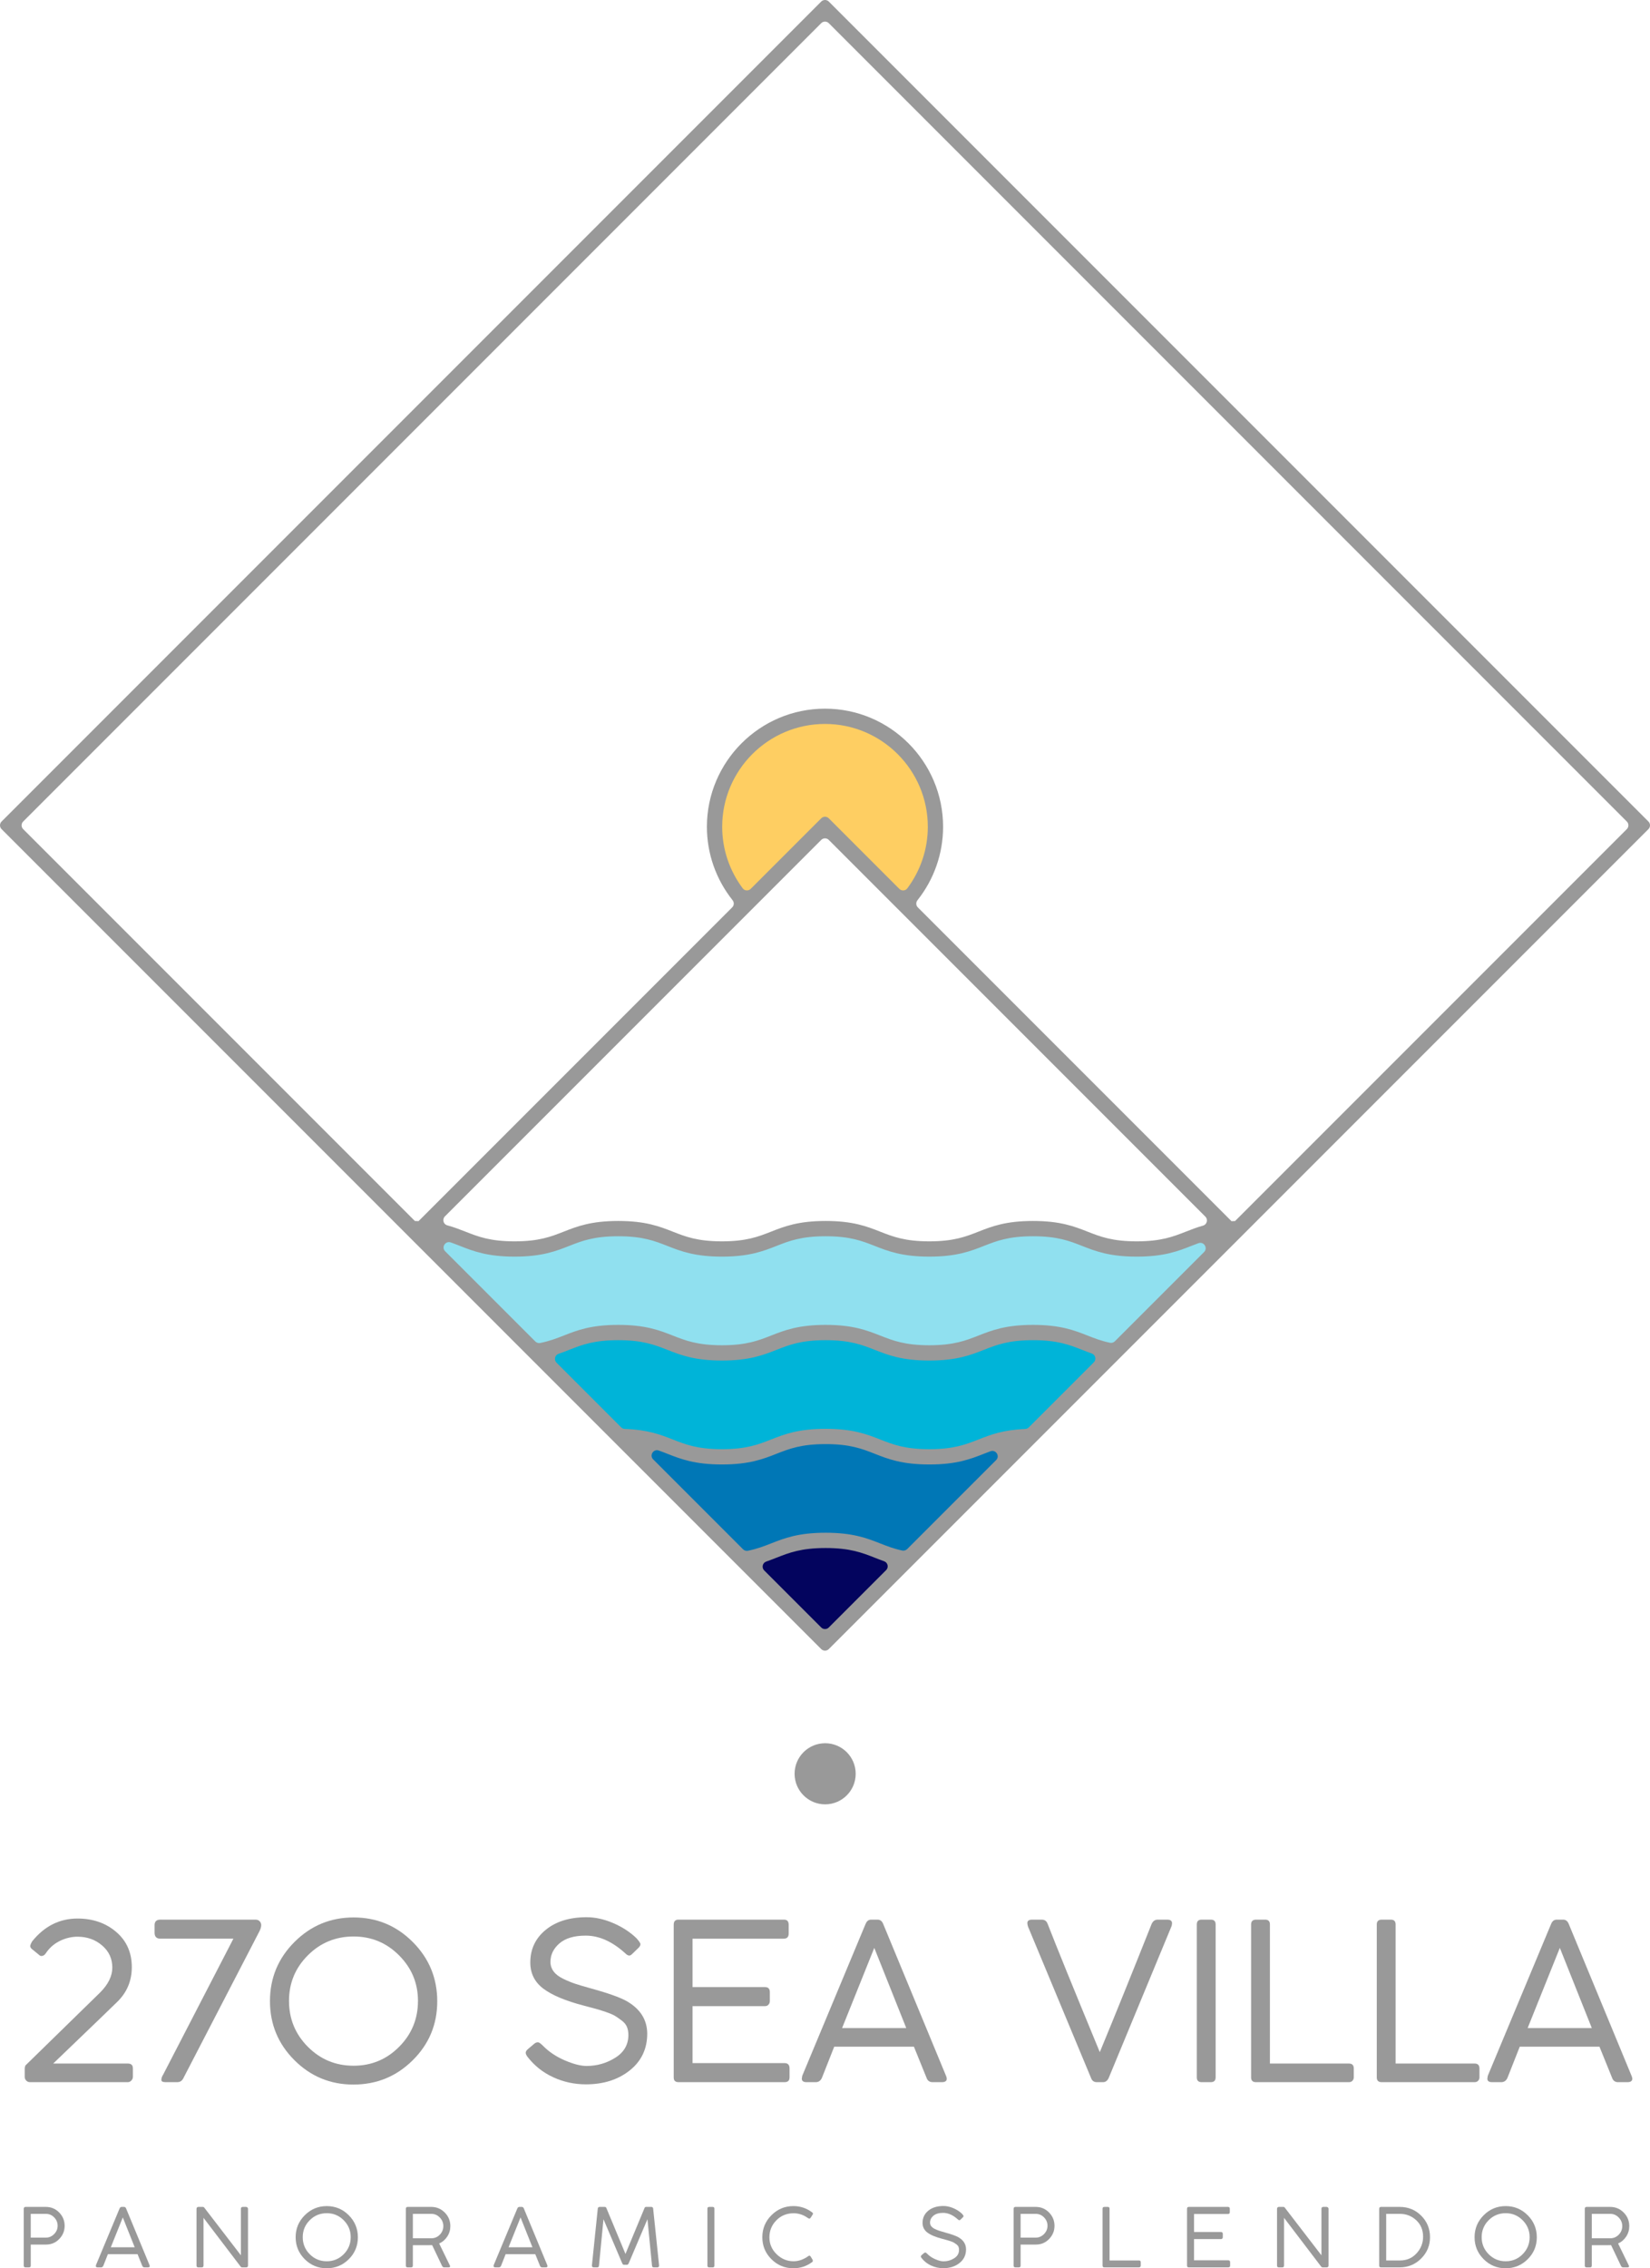 <svg xmlns="http://www.w3.org/2000/svg" id="b" data-name="Layer 2" width="324.095" height="445.361" viewBox="0 0 324.095 445.361"><g id="c" data-name="Layer 1"><g><path d="M177.469,177.124c3.905-3.934,6.317-9.351,6.317-15.332,0-12.019-9.744-21.763-21.763-21.763s-21.763,9.744-21.763,21.763c0,6.123,2.529,11.655,6.599,15.61l15.188-15.393,15.421,15.114Z" fill="#fece62" stroke-width="0"></path><path d="M162.048,142.142c-11.136,0-20.196,9.06-20.196,20.196,0,4.782,1.701,9.371,4.774,13.01l15.422-15.422,15.426,15.426c3.072-3.637,4.77-8.238,4.77-13.014,0-11.137-9.06-20.196-20.196-20.196Z" fill="none" stroke-width="0"></path><g><path d="M122.728,282.384l3.019.464c2.435.374,4.166,1.055,5.693,1.655,2.546,1,5.18,2.034,10.366,2.034s7.82-1.034,10.366-2.034c2.572-1.011,5.002-1.966,10-1.966s7.427.955,10,1.966c2.547,1,5.181,2.034,10.365,2.034s7.819-1.034,10.366-2.034c1.467-.576,3.128-1.229,5.386-1.609l3.087-.521-23.254,23.255-.517-.095c-2.086-.384-3.671-1.007-5.069-1.557-2.546-1-5.179-2.034-10.365-2.034s-7.819,1.034-10.366,2.034c-1.441.566-3.074,1.209-5.293,1.593l-.511.089-23.275-23.274Z" fill="#0077b6" stroke-width="0"></path><path d="M162.172,300.943c5.375,0,8.098,1.069,10.731,2.104,1.487.584,2.935,1.145,4.883,1.503l20.669-20.669c-2.102.354-3.624.94-5.186,1.554-2.633,1.034-5.356,2.104-10.732,2.104s-8.098-1.069-10.731-2.104c-2.482-.976-4.827-1.896-9.635-1.896s-7.152.921-9.635,1.896c-2.633,1.034-5.356,2.104-10.732,2.104s-8.098-1.069-10.731-2.104c-1.632-.642-3.225-1.251-5.479-1.598l20.749,20.749c2.055-.356,3.558-.933,5.097-1.538,2.633-1.034,5.356-2.104,10.731-2.104Z" fill="#0077b6" stroke-width="0"></path></g><g><path d="M182.538,285.538c-4.996,0-7.426-.954-9.999-1.964-2.547-1.002-5.178-2.036-10.367-2.036s-7.82,1.034-10.366,2.035c-2.574,1.011-5.004,1.965-10.001,1.965s-7.426-.954-9.999-1.964c-2.402-.944-4.884-1.92-9.521-2.024l-.401-.01-15.746-15.745,1.679-.446c1.374-.364,2.518-.814,3.624-1.25,2.574-1.011,5.004-1.965,10-1.965s7.426.954,9.999,1.964c2.547,1.002,5.179,2.036,10.367,2.036s7.821-1.034,10.366-2.035c2.574-1.011,5.004-1.965,10-1.965s7.425.954,9.999,1.964c2.547,1.002,5.18,2.036,10.367,2.036s7.821-1.034,10.366-2.035c2.575-1.011,5.005-1.965,10.001-1.965s7.429.954,10.002,1.965c1.004.395,2.142.841,3.436,1.197l1.657.455-15.793,15.793-.396.013c-4.479.134-6.915,1.091-9.271,2.017-2.575,1.011-5.005,1.965-10.002,1.965Z" fill="#00b4d8" stroke-width="0"></path><path d="M141.805,284.538c4.808,0,7.153-.921,9.635-1.896,2.633-1.035,5.356-2.104,10.731-2.104s8.098,1.069,10.731,2.104c2.482.975,4.827,1.896,9.635,1.896s7.153-.921,9.635-1.896c2.442-.96,4.966-1.948,9.607-2.086l14.296-14.296c-1.317-.363-2.437-.799-3.535-1.23-2.482-.975-4.828-1.896-9.636-1.896s-7.153.921-9.635,1.896c-2.633,1.035-5.356,2.104-10.732,2.104s-8.098-1.069-10.731-2.104c-2.482-.975-4.827-1.896-9.635-1.896s-7.152.921-9.635,1.896c-2.633,1.035-5.356,2.104-10.732,2.104s-8.098-1.069-10.731-2.104c-2.482-.975-4.827-1.896-9.634-1.896s-7.151.921-9.633,1.896c-1.154.454-2.328.913-3.733,1.286l14.234,14.234c4.807.109,7.376,1.116,9.863,2.093,2.482.975,4.827,1.896,9.635,1.896Z" fill="#00b4d8" stroke-width="0"></path></g><g><path d="M182.538,265.133c-4.999,0-7.429-.955-10.001-1.966-2.546-1-5.179-2.034-10.365-2.034s-7.819,1.034-10.366,2.034c-2.572,1.011-5.002,1.966-10.001,1.966s-7.428-.955-10-1.966c-2.546-1-5.179-2.034-10.365-2.034s-7.818,1.034-10.364,2.034c-1.46.574-3.115,1.225-5.362,1.606l-.509.086-23.295-23.295,2.996.445c2.449.364,4.155,1.035,5.806,1.684,2.546,1,5.179,2.034,10.365,2.034s7.818-1.034,10.364-2.034c2.573-1.011,5.002-1.966,10-1.966s7.428.955,10,1.966c2.546,1,5.18,2.034,10.366,2.034s7.82-1.034,10.366-2.034c2.572-1.011,5.002-1.966,10-1.966s7.427.955,10,1.966c2.547,1,5.181,2.034,10.365,2.034s7.819-1.034,10.366-2.034c2.573-1.011,5.003-1.966,10.001-1.966s7.43.955,10.003,1.966c2.546,1,5.181,2.034,10.367,2.034s7.82-1.034,10.367-2.034c1.578-.62,3.209-1.261,5.485-1.633l3.063-.5-23.271,23.27-.515-.093c-2.106-.382-3.645-.985-5.132-1.57-2.548-1-5.182-2.034-10.368-2.034s-7.819,1.034-10.366,2.034c-2.571,1.011-5.001,1.966-10.001,1.966Z" fill="#90e0ef" stroke-width="0"></path><path d="M121.44,260.134c5.375,0,8.098,1.069,10.731,2.104,2.482.976,4.827,1.896,9.635,1.896s7.153-.921,9.635-1.896c2.633-1.034,5.356-2.104,10.731-2.104s8.098,1.069,10.731,2.104c2.482.976,4.827,1.896,9.635,1.896s7.153-.921,9.635-1.896c2.633-1.034,5.356-2.104,10.732-2.104s8.1,1.069,10.733,2.104c1.504.591,2.964,1.158,4.945,1.516l20.706-20.705c-2.156.353-3.692.953-5.28,1.577-2.634,1.034-5.357,2.104-10.733,2.104s-8.1-1.069-10.733-2.104c-2.483-.976-4.828-1.896-9.636-1.896s-7.153.921-9.635,1.896c-2.633,1.034-5.356,2.104-10.732,2.104s-8.098-1.069-10.731-2.104c-2.482-.976-4.827-1.896-9.635-1.896s-7.152.921-9.635,1.896c-2.633,1.034-5.356,2.104-10.732,2.104s-8.098-1.069-10.731-2.104c-2.482-.976-4.827-1.896-9.635-1.896s-7.151.921-9.633,1.896c-2.633,1.034-5.355,2.104-10.73,2.104s-8.097-1.069-10.73-2.104c-1.662-.653-3.267-1.281-5.587-1.625l20.788,20.788c2.09-.354,3.606-.939,5.163-1.551,2.633-1.034,5.355-2.104,10.73-2.104Z" fill="#90e0ef" stroke-width="0"></path></g><g><path d="M146.939,306.594l1.669-.45c1.329-.357,2.465-.805,3.563-1.236,2.574-1.011,5.004-1.965,10-1.965s7.425.954,9.999,1.964c.99.39,2.111.83,3.38,1.185l1.649.46-15.152,15.151-15.109-15.108Z" fill="#03045e" stroke-width="0"></path><path d="M175.282,307.054c-1.292-.36-2.393-.79-3.475-1.215-2.482-.975-4.827-1.896-9.635-1.896s-7.152.921-9.635,1.896c-1.137.447-2.292.9-3.669,1.271l13.179,13.179,13.235-13.235Z" fill="#03045e" stroke-width="0"></path></g><g><path d="M25.114,408.818H5.889c-.285,0-.529-.101-.73-.301s-.301-.444-.301-.731v-1.678c0-.143.043-.329.129-.559l14.666-14.321c1.605-1.605,2.408-3.24,2.408-4.903,0-1.749-.666-3.196-2-4.344-1.334-1.146-2.945-1.721-4.838-1.721h-.258c-1.205.059-2.338.366-3.398.925-1.061.56-1.922,1.341-2.58,2.344-.23.345-.516.517-.859.517-.145,0-.26-.043-.346-.129l-1.633-1.333c-.145-.201-.217-.345-.217-.431,0-.229.131-.559.389-.989,2.408-2.981,5.375-4.473,8.902-4.473,3.01,0,5.541.875,7.59,2.623,2.051,1.75,3.076,4.058,3.076,6.925,0,2.695-.961,4.975-2.883,6.838-.658.66-4.846,4.688-12.557,12.086h14.664c.66,0,.99.315.99.945v1.678c0,.258-.102.494-.301.71-.201.215-.43.322-.689.322Z" fill="#999" stroke-width="0"></path><path d="M31.524,376.906h18.621c.373,0,.66.107.861.323.199.215.301.466.301.752,0,.345-.115.746-.344,1.204l-14.881,28.729c-.258.603-.674.903-1.248.903h-2.322c-.545,0-.816-.144-.816-.43,0-.345.113-.688.344-1.032l13.805-26.708h-14.32c-.775,0-1.162-.388-1.162-1.161v-1.506c0-.716.387-1.075,1.162-1.075Z" fill="#999" stroke-width="0"></path><path d="M57.844,381.293c3.211-3.211,7.082-4.816,11.611-4.816s8.4,1.605,11.613,4.816c3.211,3.212,4.816,7.097,4.816,11.655,0,4.531-1.605,8.387-4.816,11.569-3.213,3.183-7.098,4.773-11.656,4.773-4.529,0-8.393-1.598-11.59-4.795-3.197-3.196-4.795-7.061-4.795-11.591s1.605-8.4,4.816-11.612ZM56.768,392.862c0,3.526,1.232,6.53,3.699,9.011,2.465,2.479,5.463,3.72,8.988,3.72,3.498,0,6.48-1.24,8.945-3.72,2.467-2.48,3.699-5.484,3.699-9.011,0-3.469-1.232-6.443-3.699-8.924-2.465-2.479-5.447-3.721-8.945-3.721-3.525,0-6.523,1.233-8.988,3.699-2.467,2.466-3.699,5.447-3.699,8.945Z" fill="#999" stroke-width="0"></path><path d="M122.829,383.529c-2.553-2.322-5.146-3.483-7.785-3.483-2.266,0-3.984.51-5.16,1.527s-1.764,2.229-1.764,3.634c0,.688.207,1.312.623,1.871.416.559,1.039,1.039,1.871,1.44.832.402,1.613.725,2.344.968.732.244,1.67.523,2.818.839,3.555.975,5.992,1.835,7.311,2.58,2.666,1.521,4.014,3.642,4.043,6.365,0,3.011-1.146,5.427-3.441,7.247-2.293,1.821-5.16,2.73-8.602,2.73-2.266,0-4.408-.465-6.43-1.397-2.021-.932-3.705-2.271-5.053-4.021-.23-.314-.344-.573-.344-.773,0-.229.129-.459.387-.688l1.375-1.161c.201-.144.416-.215.646-.215.199,0,.516.215.945.645,1.176,1.204,2.617,2.172,4.322,2.903s3.133,1.097,4.279,1.097c2.035,0,3.914-.537,5.635-1.612s2.58-2.573,2.58-4.495c0-.573-.094-1.089-.279-1.548-.188-.458-.523-.874-1.012-1.247-.486-.373-.932-.681-1.332-.925-.402-.243-1.025-.509-1.871-.796-.846-.286-1.49-.487-1.936-.602s-1.197-.315-2.258-.603c-3.641-.946-6.314-2.064-8.021-3.354-1.705-1.29-2.559-2.996-2.559-5.118,0-2.638,1.012-4.78,3.033-6.43,2.02-1.648,4.693-2.473,8.02-2.473,1.691,0,3.426.38,5.205,1.14,1.777.76,3.297,1.741,4.559,2.946.545.602.816,1.004.816,1.204,0,.229-.115.459-.344.688l-1.291,1.248c-.199.2-.387.301-.559.301-.229,0-.488-.144-.773-.431Z" fill="#999" stroke-width="0"></path><path d="M133.278,376.906h20.688c.631,0,.945.33.945.989v1.764c0,.66-.33.989-.988.989h-17.891v9.505h14.234c.631,0,.947.329.947.988v1.764c0,.258-.086.488-.258.688-.174.201-.402.301-.689.301h-14.234v11.183h18.062c.66,0,.988.344.988,1.031v1.764c0,.631-.314.946-.945.946h-20.859c-.631,0-.945-.301-.945-.903v-30.02c0-.659.314-.989.945-.989Z" fill="#999" stroke-width="0"></path><path d="M163.858,401.851l-2.408,6.107c-.26.574-.66.86-1.205.86h-1.85c-.602,0-.902-.229-.902-.688l.086-.559c5.85-14.021,9.891-23.712,12.127-29.073l.346-.817c.229-.517.586-.774,1.074-.774h1.248c.486,0,.846.258,1.074.774l12.387,29.934c.086.229.129.401.129.516,0,.459-.316.688-.945.688h-1.85c-.574,0-.961-.272-1.162-.817l-2.494-6.15h-15.654ZM171.727,382.454l-6.322,15.741h12.602l-6.279-15.741Z" fill="#999" stroke-width="0"></path><path d="M205.79,377.767c1.633,4.215,5.045,12.602,10.234,25.159,3.012-7.282,6.408-15.683,10.193-25.202.258-.544.66-.817,1.205-.817h1.85c.629,0,.945.244.945.731,0,.058-.016.158-.043.301l-.043.215-12.344,29.805c-.258.574-.631.86-1.117.86h-1.248c-.545,0-.918-.272-1.117-.817l-12.215-29.331c-.172-.344-.273-.702-.301-1.075,0-.458.314-.688.945-.688h1.893c.574,0,.961.287,1.162.86Z" fill="#999" stroke-width="0"></path><path d="M238.776,377.853v30.02c0,.631-.316.946-.947.946h-1.807c-.631,0-.945-.315-.945-.946v-30.02c0-.63.314-.946.945-.946h1.807c.631,0,.947.316.947.946Z" fill="#999" stroke-width="0"></path><path d="M249.442,405.163h15.525c.631,0,.945.329.945.989v1.72c0,.258-.086.48-.258.667s-.402.279-.688.279h-18.279c-.631,0-.945-.315-.945-.946v-30.02c0-.63.328-.946.988-.946h1.764c.631,0,.947.316.947.946v27.311Z" fill="#999" stroke-width="0"></path><path d="M274.128,405.163h15.525c.631,0,.945.329.945.989v1.72c0,.258-.086.48-.258.667s-.402.279-.688.279h-18.279c-.631,0-.945-.315-.945-.946v-30.02c0-.63.328-.946.988-.946h1.764c.631,0,.947.316.947.946v27.311Z" fill="#999" stroke-width="0"></path><path d="M298.512,401.851l-2.408,6.107c-.258.574-.66.86-1.203.86h-1.85c-.604,0-.904-.229-.904-.688l.086-.559c5.85-14.021,9.893-23.712,12.129-29.073l.344-.817c.229-.517.588-.774,1.076-.774h1.246c.488,0,.846.258,1.076.774l12.385,29.934c.088.229.131.401.131.516,0,.459-.316.688-.947.688h-1.85c-.574,0-.961-.272-1.16-.817l-2.494-6.15h-15.656ZM306.384,382.454l-6.322,15.741h12.602l-6.279-15.741Z" fill="#999" stroke-width="0"></path></g><g><path d="M4.664,444.834v-11.137c0-.256.122-.384.368-.384h3.968c1.034,0,1.909.365,2.624,1.096.715.731,1.072,1.604,1.072,2.616,0,.992-.352,1.854-1.057,2.584-.703.73-1.567,1.096-2.592,1.096h-3.008v4.129c0,.234-.117.352-.352.352h-.672c-.235,0-.353-.117-.353-.352ZM10.632,438.649c.459-.464.688-1.011.688-1.64s-.227-1.176-.681-1.641c-.453-.464-1-.695-1.64-.695h-2.96v4.672h2.96c.63,0,1.173-.232,1.632-.696Z" fill="#999" stroke-width="0"></path><path d="M21.192,442.593l-.896,2.271c-.096.214-.245.32-.447.32h-.688c-.224,0-.336-.085-.336-.256l.032-.208c2.176-5.216,3.68-8.821,4.512-10.816l.128-.304c.085-.192.219-.288.4-.288h.464c.182,0,.314.096.4.288l4.607,11.136c.032.086.048.149.048.192,0,.171-.117.256-.352.256h-.688c-.213,0-.357-.102-.432-.304l-.928-2.288h-5.824ZM24.12,435.377l-2.352,5.855h4.688l-2.336-5.855Z" fill="#999" stroke-width="0"></path><path d="M48.328,445.185h-.752c-.128,0-.229-.048-.304-.144l-7.297-9.584v9.376c0,.234-.122.352-.367.352h-.656c-.234,0-.353-.117-.353-.352v-11.152c0-.106.032-.194.097-.264.063-.069.148-.104.256-.104h.88c.128,0,.229.054.304.16l7.185,9.344v-9.2c.032-.202.149-.304.352-.304h.656c.096,0,.184.035.264.104s.12.151.12.248v11.168c0,.234-.128.352-.384.352Z" fill="#999" stroke-width="0"></path><path d="M59.864,434.945c1.194-1.194,2.635-1.792,4.319-1.792s3.126.598,4.32,1.792c1.194,1.195,1.792,2.641,1.792,4.336,0,1.686-.598,3.12-1.792,4.305-1.194,1.184-2.64,1.775-4.336,1.775-1.686,0-3.123-.595-4.312-1.784-1.189-1.188-1.784-2.626-1.784-4.312s.597-3.125,1.792-4.32ZM59.464,439.25c0,1.312.459,2.429,1.376,3.352s2.032,1.384,3.344,1.384c1.302,0,2.411-.461,3.328-1.384s1.376-2.04,1.376-3.352c0-1.291-.459-2.397-1.376-3.32s-2.026-1.384-3.328-1.384c-1.312,0-2.427.458-3.344,1.376-.917.917-1.376,2.026-1.376,3.328Z" fill="#999" stroke-width="0"></path><path d="M79.719,444.834v-11.137c0-.256.117-.384.352-.384h4.625c1.045,0,1.933.368,2.664,1.104.73.735,1.096,1.626,1.096,2.672,0,.746-.2,1.427-.601,2.04-.399.613-.931,1.069-1.592,1.367l2.112,4.337c.021.085.031.133.031.144,0,.139-.096.208-.287.208h-.881c-.181,0-.319-.102-.416-.304l-1.936-4.064c-.074.011-.405.017-.992.017h-2.8v4c0,.234-.117.352-.352.352h-.673c-.234,0-.352-.117-.352-.352ZM87.08,437.073c0-.64-.232-1.199-.696-1.68s-1.026-.72-1.688-.72h-3.601v4.8h3.616c.661,0,1.221-.237,1.68-.712s.688-1.037.688-1.688Z" fill="#999" stroke-width="0"></path><path d="M99.319,442.593l-.896,2.271c-.097.214-.245.32-.448.32h-.688c-.225,0-.336-.085-.336-.256l.031-.208c2.176-5.216,3.68-8.821,4.512-10.816l.129-.304c.085-.192.218-.288.399-.288h.464c.182,0,.314.096.4.288l4.607,11.136c.032.086.049.149.049.192,0,.171-.118.256-.353.256h-.688c-.214,0-.357-.102-.433-.304l-.928-2.288h-5.824ZM102.247,435.377l-2.352,5.855h4.688l-2.337-5.855Z" fill="#999" stroke-width="0"></path><path d="M123.159,444.673h-.624c-.128,0-.234-.097-.319-.288l-3.681-8.656-.88,9.104c0,.234-.123.352-.368.352h-.672c-.234,0-.352-.117-.352-.352.128-1.248.319-3.109.575-5.584.257-2.475.448-4.337.576-5.584,0-.107.037-.192.112-.257.074-.063.165-.096.272-.096h.992c.17,0,.287.102.352.304l3.712,8.929c.416-.992,1.034-2.48,1.856-4.464.82-1.984,1.439-3.473,1.855-4.465.053-.202.165-.304.336-.304h1.04c.106,0,.192.035.256.104.064.069.097.151.097.248l1.168,11.168c0,.234-.123.352-.368.352h-.673c-.234,0-.352-.117-.352-.352l-.896-9.104-3.68,8.656c-.085.191-.197.288-.336.288Z" fill="#999" stroke-width="0"></path><path d="M140.327,433.666v11.168c0,.234-.117.352-.352.352h-.672c-.235,0-.353-.117-.353-.352v-11.168c0-.235.117-.353.353-.353h.672c.234,0,.352.117.352.353Z" fill="#999" stroke-width="0"></path><path d="M159.479,434.353c.138.086.207.176.207.272,0,.085-.037.176-.111.271l-.336.528c-.096.128-.188.191-.272.191-.096-.021-.192-.063-.288-.128-.863-.618-1.792-.928-2.783-.928-1.366,0-2.502.464-3.408,1.392-.907.929-1.36,2.038-1.36,3.328,0,1.302.475,2.411,1.424,3.328.949.918,2.054,1.376,3.312,1.376.853,0,1.69-.25,2.512-.752.054-.021.152-.085.296-.191.145-.107.242-.16.296-.16.097,0,.187.063.272.191l.367.608c.032.074.049.149.049.224,0,.118-.059.208-.176.272-1.078.789-2.294,1.184-3.648,1.184-1.686,0-3.123-.595-4.312-1.784-1.189-1.188-1.783-2.626-1.783-4.312s.597-3.125,1.792-4.32,2.634-1.792,4.319-1.792c1.334,0,2.545.4,3.633,1.2Z" fill="#999" stroke-width="0"></path><path d="M188.151,435.777c-.95-.864-1.915-1.296-2.896-1.296-.843,0-1.482.189-1.92.568s-.656.829-.656,1.352c0,.256.077.488.232.696.154.208.387.387.695.536.31.149.601.27.872.359.272.091.622.195,1.048.312,1.323.362,2.229.683,2.721.96.992.565,1.493,1.354,1.504,2.368,0,1.12-.427,2.019-1.28,2.695-.854.678-1.92,1.017-3.2,1.017-.843,0-1.64-.174-2.392-.521-.752-.346-1.379-.845-1.88-1.496-.086-.117-.128-.213-.128-.287,0-.086.048-.171.144-.257l.512-.432c.075-.053.154-.08.24-.08.074,0,.192.08.352.24.438.448.974.808,1.608,1.08.635.271,1.165.408,1.593.408.757,0,1.455-.2,2.096-.601.64-.399.96-.957.96-1.672,0-.213-.035-.405-.104-.576-.069-.17-.194-.325-.376-.464-.181-.139-.347-.253-.496-.344s-.381-.189-.695-.296c-.315-.106-.556-.182-.721-.225-.165-.042-.445-.117-.84-.224-1.354-.352-2.35-.768-2.983-1.248-.635-.479-.952-1.114-.952-1.904,0-.98.376-1.778,1.128-2.392s1.746-.92,2.984-.92c.629,0,1.273.142,1.936.424.661.283,1.227.648,1.695,1.096.203.225.305.374.305.448,0,.086-.043.171-.128.256l-.48.464c-.074.075-.144.112-.208.112-.085,0-.182-.053-.287-.16Z" fill="#999" stroke-width="0"></path><path d="M199.094,444.834v-11.137c0-.256.122-.384.368-.384h3.968c1.034,0,1.909.365,2.624,1.096.714.731,1.071,1.604,1.071,2.616,0,.992-.352,1.854-1.056,2.584s-1.567,1.096-2.592,1.096h-3.008v4.129c0,.234-.118.352-.353.352h-.672c-.234,0-.352-.117-.352-.352ZM205.062,438.649c.458-.464.688-1.011.688-1.64s-.227-1.176-.681-1.641c-.453-.464-1-.695-1.64-.695h-2.96v4.672h2.96c.629,0,1.173-.232,1.632-.696Z" fill="#999" stroke-width="0"></path><path d="M217.942,443.825h5.776c.234,0,.352.123.352.368v.641c0,.096-.032.179-.096.248-.064.069-.149.104-.256.104h-6.8c-.235,0-.353-.117-.353-.352v-11.168c0-.235.122-.353.368-.353h.656c.234,0,.352.117.352.353v10.159Z" fill="#999" stroke-width="0"></path><path d="M233.511,433.313h7.695c.234,0,.353.123.353.368v.656c0,.245-.123.367-.368.367h-6.656v3.536h5.296c.234,0,.353.123.353.368v.656c0,.096-.032.182-.096.256-.064.075-.15.112-.257.112h-5.296v4.16h6.721c.244,0,.367.128.367.384v.656c0,.234-.117.352-.352.352h-7.76c-.235,0-.353-.112-.353-.336v-11.168c0-.245.117-.368.353-.368Z" fill="#999" stroke-width="0"></path><path d="M260.566,445.185h-.752c-.128,0-.229-.048-.304-.144l-7.297-9.584v9.376c0,.234-.122.352-.367.352h-.656c-.234,0-.353-.117-.353-.352v-11.152c0-.106.032-.194.097-.264.063-.069.148-.104.256-.104h.88c.128,0,.229.054.304.16l7.185,9.344v-9.2c.032-.202.149-.304.352-.304h.656c.096,0,.184.035.264.104s.12.151.12.248v11.168c0,.234-.128.352-.384.352Z" fill="#999" stroke-width="0"></path><path d="M270.902,444.849v-11.152c0-.256.122-.384.368-.384h3.664c1.674,0,3.085.576,4.231,1.729,1.146,1.151,1.72,2.56,1.72,4.224,0,1.632-.581,3.026-1.744,4.184-1.162,1.158-2.564,1.736-4.207,1.736h-3.664c-.246,0-.368-.112-.368-.336ZM272.278,443.825h2.752c1.28,0,2.35-.464,3.208-1.392s1.288-2.016,1.288-3.264c0-1.323-.448-2.403-1.344-3.24-.896-.837-1.979-1.256-3.248-1.256h-2.656v9.151Z" fill="#999" stroke-width="0"></path><path d="M291.43,434.945c1.193-1.194,2.634-1.792,4.319-1.792s3.125.598,4.32,1.792c1.194,1.195,1.792,2.641,1.792,4.336,0,1.686-.598,3.12-1.792,4.305-1.195,1.184-2.64,1.775-4.336,1.775-1.686,0-3.123-.595-4.312-1.784-1.189-1.188-1.784-2.626-1.784-4.312s.598-3.125,1.793-4.32ZM291.03,439.25c0,1.312.458,2.429,1.376,3.352.917.923,2.032,1.384,3.344,1.384,1.302,0,2.411-.461,3.328-1.384s1.376-2.04,1.376-3.352c0-1.291-.459-2.397-1.376-3.32s-2.026-1.384-3.328-1.384c-1.312,0-2.427.458-3.344,1.376-.918.917-1.376,2.026-1.376,3.328Z" fill="#999" stroke-width="0"></path><path d="M311.286,444.834v-11.137c0-.256.117-.384.352-.384h4.624c1.046,0,1.934.368,2.664,1.104.73.735,1.097,1.626,1.097,2.672,0,.746-.2,1.427-.601,2.04-.399.613-.931,1.069-1.592,1.367l2.112,4.337c.021.085.031.133.031.144,0,.139-.096.208-.287.208h-.881c-.182,0-.319-.102-.416-.304l-1.936-4.064c-.075.011-.405.017-.992.017h-2.8v4c0,.234-.118.352-.353.352h-.672c-.234,0-.352-.117-.352-.352ZM318.645,437.073c0-.64-.231-1.199-.695-1.68s-1.027-.72-1.688-.72h-3.6v4.8h3.616c.661,0,1.221-.237,1.68-.712s.688-1.037.688-1.688Z" fill="#999" stroke-width="0"></path></g><circle cx="162.075" cy="348.271" r="6" fill="#999" stroke-width="0"></circle><path d="M161.302.309L.309,161.302c-.412.412-.412,1.079,0,1.491l64.695,64.695,96.298,96.297c.412.412,1.079.412,1.491,0l96.298-96.297,64.695-64.695c.412-.412.412-1.079,0-1.491L162.793.309c-.412-.412-1.079-.412-1.491,0ZM161.302,319.543l-11.198-11.198c-.547-.547-.339-1.485.392-1.738.713-.247,1.38-.509,2.041-.768,2.482-.975,4.828-1.896,9.635-1.896s7.152.921,9.635,1.896c.599.236,1.203.472,1.843.698.736.259.96,1.19.408,1.742l-11.265,11.265c-.412.412-1.079.412-1.491,0ZM178.188,304.149c-.251.251-.617.364-.964.29-1.672-.357-2.98-.865-4.321-1.392-2.633-1.034-5.356-2.104-10.731-2.104s-8.098,1.069-10.731,2.104c-1.397.549-2.764,1.075-4.54,1.434-.344.069-.706-.044-.954-.292l-17.646-17.646c-.795-.795.041-2.113,1.102-1.739.571.201,1.119.415,1.672.632,2.633,1.034,5.356,2.104,10.731,2.104s8.099-1.069,10.732-2.104c2.482-.976,4.828-1.896,9.635-1.896s7.152.921,9.635,1.896c2.633,1.034,5.356,2.104,10.731,2.104s8.099-1.069,10.732-2.104c.422-.166.841-.33,1.269-.487,1.065-.392,1.92.931,1.117,1.733l-17.469,17.469ZM202.07,280.266c-.186.186-.443.294-.707.305-4.378.184-6.822,1.141-9.19,2.071-2.482.975-4.827,1.896-9.635,1.896s-7.152-.921-9.635-1.896c-2.633-1.035-5.356-2.104-10.731-2.104s-8.098,1.069-10.731,2.104c-2.482.975-4.828,1.896-9.635,1.896s-7.152-.921-9.635-1.896c-2.413-.949-4.904-1.925-9.441-2.081-.266-.009-.526-.117-.715-.305l-12.701-12.701c-.548-.548-.339-1.488.394-1.739s1.421-.52,2.099-.787c2.482-.975,4.826-1.896,9.633-1.896s7.152.921,9.634,1.896c2.633,1.035,5.356,2.104,10.731,2.104s8.099-1.069,10.732-2.104c2.482-.975,4.828-1.896,9.635-1.896s7.152.921,9.635,1.896c2.633,1.035,5.356,2.104,10.731,2.104s8.099-1.069,10.732-2.104c2.482-.975,4.827-1.896,9.635-1.896s7.154.921,9.636,1.896c.616.242,1.237.485,1.897.716.737.258.963,1.19.41,1.742l-12.779,12.779ZM218.983,263.353c-.25.25-.615.363-.961.29-1.703-.358-3.026-.873-4.384-1.407-2.633-1.034-5.356-2.104-10.733-2.104s-8.099,1.069-10.732,2.104c-2.482.976-4.827,1.896-9.635,1.896s-7.152-.921-9.635-1.896c-2.633-1.034-5.356-2.104-10.731-2.104s-8.098,1.069-10.731,2.104c-2.482.976-4.828,1.896-9.635,1.896s-7.152-.921-9.635-1.896c-2.633-1.034-5.355-2.104-10.731-2.104s-8.097,1.069-10.73,2.104c-1.415.556-2.797,1.09-4.606,1.449-.343.068-.704-.046-.952-.293l-17.71-17.71c-.796-.796.04-2.11,1.103-1.738.617.216,1.206.447,1.802.681,2.633,1.034,5.355,2.104,10.73,2.104s8.097-1.069,10.73-2.104c2.482-.976,4.826-1.896,9.633-1.896s7.152.921,9.634,1.896c2.633,1.034,5.356,2.104,10.731,2.104s8.099-1.069,10.732-2.104c2.482-.976,4.827-1.896,9.635-1.896s7.152.921,9.635,1.896c2.633,1.034,5.356,2.104,10.731,2.104s8.099-1.069,10.732-2.104c2.482-.976,4.827-1.896,9.635-1.896s7.153.921,9.636,1.896c2.634,1.034,5.357,2.104,10.733,2.104s8.1-1.069,10.733-2.104c.464-.182.923-.362,1.395-.535,1.059-.387,1.903.941,1.106,1.738l-17.526,17.526ZM161.302,164.914c.412-.412,1.079-.412,1.491,0l62.574,62.574,11.394,11.394c.565.565.32,1.538-.449,1.756-1.26.356-2.338.778-3.4,1.195-2.483.975-4.828,1.896-9.637,1.896s-7.154-.921-9.637-1.896c-2.633-1.035-5.356-2.104-10.733-2.104s-8.099,1.069-10.732,2.104c-2.483.975-4.828,1.896-9.635,1.896s-7.152-.921-9.635-1.896c-2.633-1.035-5.356-2.104-10.731-2.104s-8.099,1.069-10.731,2.104c-2.482.975-4.828,1.896-9.635,1.896s-7.152-.921-9.635-1.896c-2.633-1.035-5.355-2.104-10.731-2.104s-8.098,1.069-10.73,2.104c-2.482.975-4.827,1.896-9.633,1.896s-7.151-.921-9.633-1.896c-1.117-.439-2.252-.883-3.598-1.25-.774-.211-1.021-1.19-.453-1.758l11.337-11.337,62.574-62.574ZM147.461,174.513c-.445.445-1.193.415-1.571-.089-2.608-3.477-4.038-7.7-4.038-12.086,0-11.137,9.06-20.196,20.196-20.196s20.195,9.06,20.195,20.196c0,4.379-1.428,8.612-4.034,12.09-.378.504-1.126.534-1.571.089l-13.845-13.845c-.412-.412-1.079-.412-1.491,0l-13.841,13.841ZM254.849,227.488l-12.256,12.256c-.24.006-.473.016-.701.027l-12.283-12.283-49.329-49.328c-.383-.383-.403-.987-.066-1.411,3.247-4.089,5.028-9.159,5.028-14.41,0-12.79-10.405-23.196-23.195-23.196s-23.196,10.406-23.196,23.196c0,5.258,1.786,10.314,5.035,14.404.337.424.317,1.028-.066,1.411l-49.335,49.334-12.273,12.273c-.233-.009-.471-.018-.716-.022l-12.25-12.25L4.551,162.793c-.412-.412-.412-1.079,0-1.491L161.302,4.551c.412-.412,1.079-.412,1.491,0l156.751,156.751c.412.412.412,1.079,0,1.491l-64.695,64.695Z" fill="#999" stroke-width="0"></path></g></g></svg>